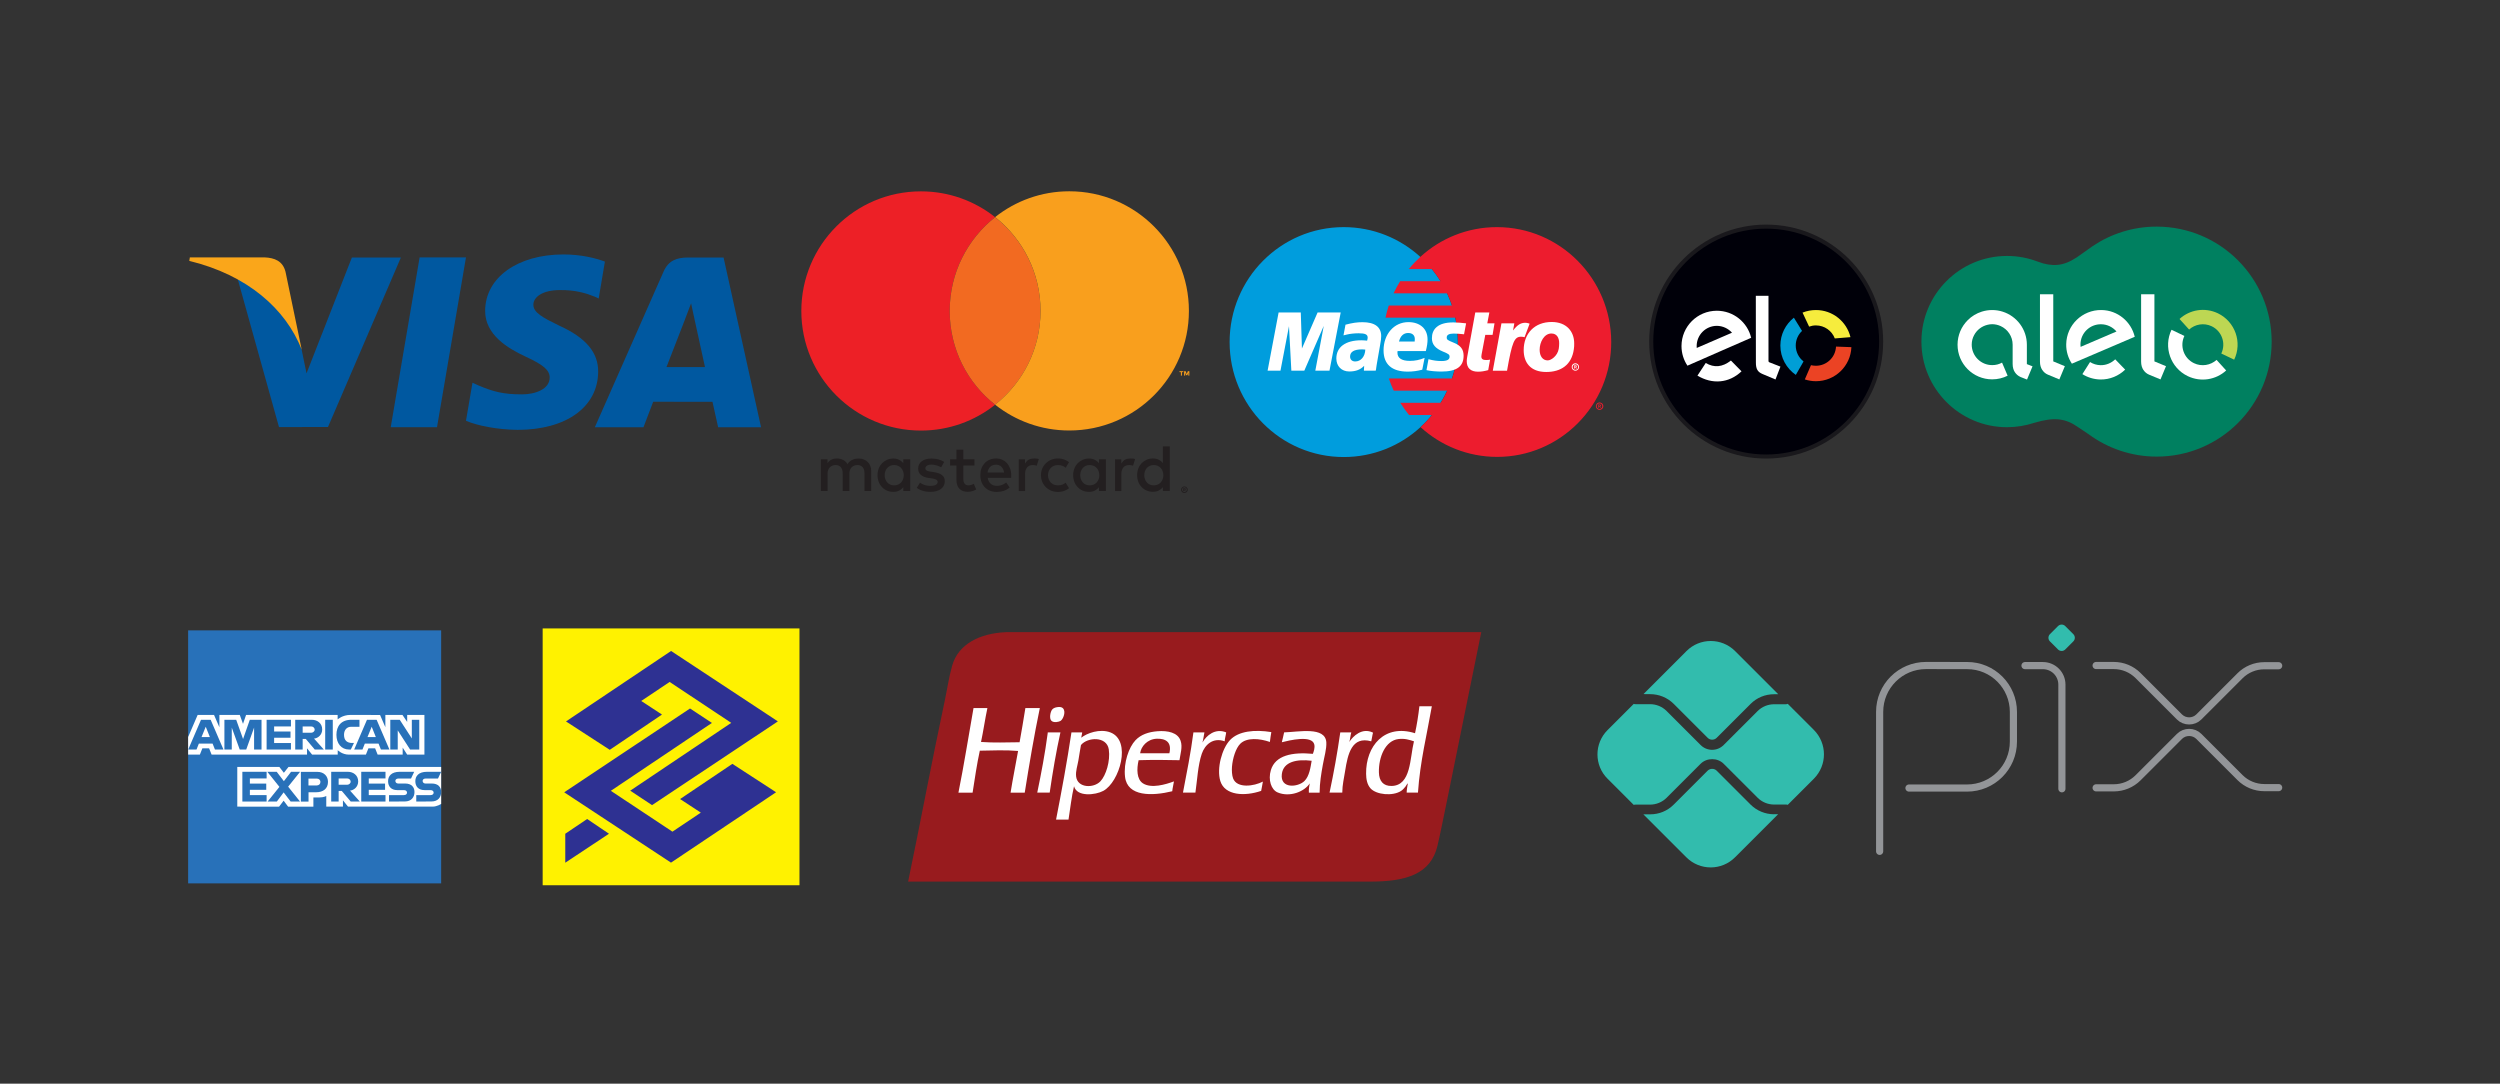 <svg xmlns="http://www.w3.org/2000/svg" xmlns:xlink="http://www.w3.org/1999/xlink" id="Layer_1" x="0px" y="0px" viewBox="0 0 349.48 151.49" style="enable-background:new 0 0 349.48 151.49;" xml:space="preserve"><rect x="0" y="0" width="349.48" height="151.49" fill="#333333" stroke="none"/> <style type="text/css"> .st0{fill-rule:evenodd;clip-rule:evenodd;fill:#981B1E;} .st1{fill-rule:evenodd;clip-rule:evenodd;fill:#FFFFFF;} .st2{fill-rule:evenodd;clip-rule:evenodd;fill:#2871B9;} .st3{fill-rule:evenodd;clip-rule:evenodd;fill:#FFF200;} .st4{fill-rule:evenodd;clip-rule:evenodd;fill:#2E3192;} .st5{fill-rule:evenodd;clip-rule:evenodd;fill:#000009;stroke:#19181C;stroke-width:0.567;stroke-miterlimit:22.926;} .st6{fill-rule:evenodd;clip-rule:evenodd;fill:#009ED6;} .st7{fill-rule:evenodd;clip-rule:evenodd;fill:#F6EC3D;} .st8{fill-rule:evenodd;clip-rule:evenodd;fill:#EB4324;} .st9{fill:#008060;} .st10{fill:#FFFFFF;} .st11{fill:#BDD753;} .st12{fill:#0058A0;} .st13{fill:#FAA61A;} .st14{fill:#231F20;} .st15{fill:#ED2026;} .st16{fill:#F26A21;} .st17{fill:#F99F1D;} .st18{fill-rule:evenodd;clip-rule:evenodd;fill:#009DDD;} .st19{fill-rule:evenodd;clip-rule:evenodd;fill:#ED1C2E;} .st20{fill:none;stroke:#939598;stroke-linecap:round;stroke-linejoin:round;stroke-miterlimit:6.042;} .st21{fill:#32BCAD;} </style> <path id="fundo" class="st0" d="M148.93,88.37c-2.77,0-8.3,0-8.3,0c-3.67,0.17-6.67,1.65-7.53,4.7c-0.45,1.59-0.7,3.33-1.05,4.98 c-1.79,8.38-3.39,16.98-5.1,25.19h64.64c5,0,8.43-1.06,9.36-5.02c0.43-1.84,0.84-3.93,1.26-5.95c1.61-7.89,3.21-15.78,4.86-23.9 H148.93z"></path> <path id="hipercard" class="st1" d="M148.28,100.76c0.35-0.24,0.79-1.33,0.28-1.78c-0.16-0.14-0.43-0.19-0.81-0.12 c-0.35,0.06-0.55,0.18-0.69,0.36c-0.22,0.3-0.42,1.2-0.08,1.54C147.32,101.09,148.06,100.91,148.28,100.76z M143.34,98.98 c-0.25,1.61-0.53,3.2-0.81,4.78c-1.8,0.02-3.65,0.09-5.39-0.04c0.33-1.55,0.56-3.19,0.89-4.74h-1.94c-0.7,3.95-1.33,7.96-2.11,11.83 h1.98c0.31-1.98,0.6-3.99,1.01-5.87c1.69-0.04,3.72-0.11,5.35,0.04c-0.34,1.96-0.74,3.85-1.05,5.83h1.98 c0.64-4.01,1.31-7.98,2.11-11.83H143.34z M171.41,102.38c-1.54-0.62-2.76,0.43-3.32,1.42c0.13-0.44,0.18-0.95,0.28-1.42h-1.54 c-0.38,2.92-0.93,5.66-1.46,8.42h1.74c0.24-1.64,0.35-3.86,0.89-5.43c0.43-1.26,1.57-2.33,3.2-1.74 C171.23,103.17,171.36,102.82,171.41,102.38z M172.38,108.82c-0.16-0.41-0.2-1.1-0.16-1.62c0.09-1.17,0.52-2.6,1.17-3.24 c0.91-0.89,2.7-0.74,4.13-0.24c0.04-0.48,0.14-0.91,0.2-1.38c-2.35-0.38-4.57-0.14-5.75,1.09c-1.16,1.21-1.91,4-1.38,5.75 c0.63,2.05,3.44,2.16,5.71,1.38c0.1-0.41,0.15-0.87,0.24-1.3C175.31,109.91,172.93,110.25,172.38,108.82z M191.94,102.42 c-1.54-0.77-2.82,0.52-3.32,1.3c0.14-0.4,0.15-0.93,0.28-1.34h-1.54c-0.41,2.89-0.92,5.7-1.5,8.42h1.78 c0.01-1.12,0.23-1.94,0.4-3.04c0.37-2.34,0.92-4.9,3.65-4.13C191.79,103.24,191.83,102.79,191.94,102.42z M146.5,102.38 c-0.05,0.01-0.04,0.06-0.04,0.12c-0.38,2.87-0.9,5.6-1.46,8.3h1.74c0.42-2.89,0.9-5.72,1.5-8.42H146.5z M161.81,102.22 c-1.26,0.1-2.32,0.46-3.08,1.26c-0.93,0.98-1.68,3.14-1.46,5.1c0.31,2.81,3.81,2.71,6.6,2.03c0.05-0.49,0.17-0.91,0.24-1.38 c-1.15,0.43-3.15,1.03-4.33,0.28c-0.89-0.57-0.9-2-0.61-3.24c1.88-0.06,3.83-0.05,5.71,0c0.12-0.88,0.46-1.84,0.16-2.71 C164.66,102.4,163.25,102.11,161.81,102.22z M163.47,105.3h-4.09c0.13-0.94,0.98-1.97,2.31-2.03 C162.94,103.22,163.84,103.73,163.47,105.3z M155.21,102.38c-1.47-0.55-3.27,0.11-4.05,0.74c0,0.03-0.02,0.03-0.04,0.03 c0.01-0.01,0.03-0.02,0.04-0.03c0,0,0,0,0-0.01c0.01-0.27,0.11-0.46,0.12-0.73h-1.5c-0.62,4.15-1.37,8.19-2.15,12.19h1.74 c0.25-1.56,0.42-3.2,0.77-4.66c0.4,1.53,2.99,1.24,4.09,0.65C156.5,109.34,158.24,103.52,155.21,102.38z M153.83,109.22 c-0.93,0.99-3.22,0.97-3.4-0.69c-0.08-0.72,0.19-1.48,0.32-2.23c0.13-0.76,0.23-1.48,0.36-2.15c0.92-1.12,3.61-1.26,3.89,0.61 C155.24,106.39,154.6,108.41,153.83,109.22z M198.42,98.73c-0.15,1.31-0.35,2.57-0.61,3.77c-4.27-1.35-6.89,1.79-6.84,5.67 c0.01,0.75,0.14,1.49,0.61,2.03c0.81,0.91,3.12,1.13,4.29,0.36c0.23-0.15,0.46-0.42,0.61-0.61c0.11-0.14,0.29-0.51,0.32-0.41 c-0.06,0.41-0.15,0.79-0.16,1.26h1.58c0.3-4.37,1.25-8.1,1.94-12.07H198.42z M194.54,109.87c-1.17,0.03-1.76-0.7-1.78-1.9 c-0.05-2.11,0.88-4.45,2.75-4.66c0.87-0.1,1.51,0.11,2.15,0.32C197.07,106,197.28,109.81,194.54,109.87z M179.51,102.38 c-0.09,0.48-0.22,0.92-0.32,1.38c1.03-0.26,4.23-1.05,4.54,0.32c0.1,0.46-0.07,0.94-0.2,1.3c-2.89-0.27-5.25,0.21-5.87,2.27 c-0.42,1.38,0.05,2.74,0.93,3.12c1.7,0.73,3.78-0.11,4.5-1.26c-0.07,0.4-0.15,0.8-0.12,1.3h1.5c0.02-1.44,0.22-2.6,0.45-3.89 c0.19-1.1,0.54-2.19,0.49-3.16C185.25,101.53,181.57,102.32,179.51,102.38z M182.35,109.18c-0.9,0.88-3.42,1.13-3.16-0.97 c0.21-1.74,2.11-2.12,4.17-1.86C183.2,107.3,183.03,108.51,182.35,109.18z"></path> <polygon class="st2" points="26.3,88.12 61.67,88.12 61.67,107.21 61.67,112.38 61.67,123.49 26.3,123.49 26.3,105.49 26.3,103.03 26.3,88.12 "></polygon> <path class="st1" d="M33.17,112.76v-5.55h5.88l0.63,0.82l0.65-0.82h21.34v5.17c0,0-0.56,0.38-1.2,0.38H48.65l-0.71-0.88v0.88h-2.33 v-1.49c0,0-0.32,0.21-1.01,0.21h-0.79v1.29h-3.53l-0.63-0.84l-0.64,0.84L33.17,112.76L33.17,112.76z"></path> <path class="st1" d="M26.3,103.03l1.33-3.09h2.29l0.75,1.73v-1.73h2.85l0.45,1.25l0.43-1.25H47.2v0.63c0,0,0.67-0.63,1.78-0.63 l4.15,0.01l0.74,1.71v-1.72h2.39l0.66,0.98v-0.98h2.41v5.55h-2.41l-0.63-0.98v0.98h-3.5l-0.35-0.88h-0.94l-0.35,0.88h-2.38 c-0.95,0-1.56-0.62-1.56-0.62v0.62h-3.58l-0.71-0.88v0.88H29.58l-0.35-0.88h-0.94l-0.35,0.88H26.3V103.03L26.3,103.03z"></path> <path class="st2" d="M28.1,100.62l-1.79,4.16h1.16l0.33-0.83h1.92l0.33,0.83h1.19l-1.79-4.16H28.1L28.1,100.62z M28.76,101.59 l0.58,1.45h-1.17L28.76,101.59L28.76,101.59z"></path> <polygon class="st2" points="31.37,104.78 31.37,100.62 33.02,100.62 33.98,103.31 34.92,100.62 36.56,100.62 36.56,104.78 35.52,104.78 35.52,101.71 34.42,104.78 33.51,104.78 32.4,101.71 32.4,104.78 31.37,104.78 "></polygon> <polygon class="st2" points="37.27,104.78 37.27,100.62 40.67,100.62 40.67,101.55 38.32,101.55 38.32,102.26 40.61,102.26 40.61,103.13 38.32,103.13 38.32,103.87 40.67,103.87 40.67,104.78 37.27,104.78 "></polygon> <path class="st2" d="M41.27,100.62v4.16h1.04v-1.48h0.44l1.25,1.48h1.27l-1.37-1.53c0.56-0.05,1.14-0.53,1.14-1.28 c0-0.87-0.69-1.35-1.45-1.35H41.27L41.27,100.62z M42.31,101.55h1.19c0.29,0,0.49,0.22,0.49,0.44c0,0.28-0.27,0.44-0.48,0.44h-1.2 L42.31,101.55L42.31,101.55L42.31,101.55z"></path> <polygon class="st2" points="46.52,104.78 45.46,104.78 45.46,100.62 46.52,100.62 46.52,104.78 "></polygon> <path class="st2" d="M49.04,104.78h-0.23c-1.11,0-1.78-0.87-1.78-2.06c0-1.22,0.67-2.1,2.07-2.1h1.15v0.98h-1.19 c-0.57,0-0.97,0.44-0.97,1.12c0,0.81,0.46,1.14,1.12,1.14h0.27L49.04,104.78L49.04,104.78z"></path> <path class="st2" d="M51.3,100.62l-1.79,4.16h1.16l0.33-0.83h1.92l0.33,0.83h1.19l-1.79-4.16H51.3L51.3,100.62z M51.96,101.59 l0.58,1.45h-1.17L51.96,101.59L51.96,101.59z"></path> <polygon class="st2" points="54.56,104.78 54.56,100.62 55.88,100.62 57.57,103.23 57.57,100.62 58.61,100.62 58.61,104.78 57.33,104.78 55.6,102.1 55.6,104.78 54.56,104.78 "></polygon> <polygon class="st2" points="33.88,112.05 33.88,107.89 37.27,107.89 37.27,108.82 34.93,108.82 34.93,109.54 37.22,109.54 37.22,110.41 34.93,110.41 34.93,111.15 37.27,111.15 37.27,112.05 33.88,112.05 "></polygon> <polygon class="st2" points="50.5,112.05 50.5,107.89 53.89,107.89 53.89,108.82 51.55,108.82 51.55,109.54 53.83,109.54 53.83,110.41 51.55,110.41 51.55,111.15 53.89,111.15 53.89,112.05 50.5,112.05 "></polygon> <polygon class="st2" points="37.41,112.05 39.06,110 37.37,107.89 38.68,107.89 39.68,109.2 40.69,107.89 41.95,107.89 40.28,109.97 41.94,112.05 40.63,112.05 39.65,110.77 38.7,112.05 37.41,112.05 "></polygon> <path class="st2" d="M42.06,107.9v4.16h1.07v-1.31h1.09c0.93,0,1.63-0.49,1.63-1.45c0-0.79-0.55-1.4-1.49-1.4H42.06L42.06,107.9z M43.13,108.84h1.15c0.3,0,0.51,0.18,0.51,0.48c0,0.28-0.21,0.48-0.52,0.48h-1.15V108.84L43.13,108.84L43.13,108.84z"></path> <path class="st2" d="M46.3,107.89v4.16h1.04v-1.48h0.44l1.25,1.48h1.27l-1.37-1.53c0.56-0.05,1.14-0.53,1.14-1.28 c0-0.87-0.69-1.35-1.45-1.35L46.3,107.89L46.3,107.89L46.3,107.89z M47.34,108.82h1.19c0.29,0,0.49,0.22,0.49,0.44 c0,0.28-0.27,0.44-0.48,0.44h-1.2V108.82L47.34,108.82z"></path> <path class="st2" d="M54.38,112.05v-0.9h2.08c0.31,0,0.44-0.17,0.44-0.35c0-0.17-0.13-0.35-0.44-0.35h-0.94 c-0.82,0-1.27-0.5-1.27-1.25c0-0.67,0.42-1.31,1.63-1.31h2.02l-0.44,0.94h-1.75c-0.33,0-0.44,0.18-0.44,0.34 c0,0.17,0.13,0.36,0.38,0.36h0.98c0.91,0,1.31,0.52,1.31,1.19c0,0.73-0.44,1.32-1.36,1.32L54.38,112.05L54.38,112.05z"></path> <path class="st2" d="M58.19,112.05v-0.9h1.99c0.31,0,0.44-0.17,0.44-0.35c0-0.17-0.13-0.35-0.44-0.35h-0.85 c-0.82,0-1.27-0.5-1.27-1.25c0-0.67,0.42-1.31,1.63-1.31h1.98l-0.44,0.94h-1.71c-0.33,0-0.44,0.18-0.44,0.34 c0,0.17,0.13,0.36,0.38,0.36h0.9c0.91,0,1.31,0.52,1.31,1.19c0,0.73-0.44,1.32-1.36,1.32L58.19,112.05L58.19,112.05z"></path> <polygon class="st3" points="75.86,87.85 111.76,87.85 111.76,123.75 75.86,123.75 75.86,87.85 "></polygon> <polygon class="st4" points="93.81,91 79.12,100.85 85.24,104.82 92.54,99.89 89.64,97.99 93.61,95.33 102.22,101.05 102.22,101.05 88.1,110.53 91.15,112.55 108.73,100.85 108.69,100.81 93.81,91 "></polygon> <polygon class="st4" points="79.02,120.6 85.13,116.55 82.08,114.49 79.02,116.55 79.02,120.6 "></polygon> <polygon class="st4" points="93.8,120.59 108.49,110.75 102.38,106.78 95.07,111.7 97.97,113.6 94,116.26 85.39,110.55 85.39,110.55 99.52,101.06 96.46,99.04 78.88,110.75 78.92,110.79 93.8,120.59 "></polygon> <path class="st5" d="M246.9,31.68c8.87,0,16.07,7.19,16.07,16.07c0,8.87-7.19,16.07-16.07,16.07c-8.87,0-16.07-7.19-16.07-16.07 C230.83,38.88,238.03,31.68,246.9,31.68L246.9,31.68z"></path> <path class="st1" d="M240,43.44c2.33,0,4.28,1.61,4.8,3.78l-1.99,0.87l0,0l-2.04,0.89l-4.88,2.14c-0.52-0.78-0.83-1.72-0.83-2.74 C235.06,45.65,237.27,43.44,240,43.44L240,43.44z M242.12,46.51l-4.93,2.13c-0.01-0.09-0.01-0.17-0.01-0.26 c0-1.56,1.26-2.83,2.83-2.83C240.84,45.56,241.6,45.93,242.12,46.51L242.12,46.51z"></path> <path class="st1" d="M243.45,51.91c-1.77,1.68-4.11,1.84-6.16,0.6l1.16-1.77c1.17,0.7,2.34,0.59,3.52-0.34L243.45,51.91 L243.45,51.91z"></path> <path class="st1" d="M245.46,50.69l-0.01-9.34h1.77v9.09c0,0.09,0.01,0.16,0.13,0.21l1.54,0.6l-0.69,1.8l-1.8-0.76 C245.7,52,245.46,51.58,245.46,50.69L245.46,50.69z"></path> <path class="st6" d="M252.12,50.53c-0.66-0.52-1.09-1.32-1.09-2.23c0-0.8,0.34-1.53,0.88-2.04l-1.14-1.85 c-1.15,0.91-1.89,2.32-1.89,3.9c0,1.7,0.86,3.2,2.16,4.1L252.12,50.53z"></path> <path class="st7" d="M252.9,45.66c0.3-0.11,0.62-0.17,0.95-0.17c1.21,0,2.24,0.76,2.64,1.82l2.19-0.18 c-0.53-2.18-2.49-3.79-4.83-3.79c-0.66,0-1.29,0.13-1.87,0.36L252.9,45.66z"></path> <path class="st8" d="M256.66,48.45c-0.07,1.49-1.3,2.68-2.81,2.68c-0.24,0-0.47-0.03-0.69-0.08l-0.86,1.99 c0.49,0.16,1.01,0.25,1.55,0.25c2.68,0,4.86-2.12,4.96-4.76L256.66,48.45z"></path> <path class="st9" d="M301.48,31.68c-3.32,0-6.39,1.01-8.95,2.73c-0.18,0.12-1.44,1.02-1.49,1.06c-2.09,1.57-3.49,1.85-5.41,1.36 c-0.12-0.03-0.67-0.22-0.84-0.28c-1.31-0.5-2.74-0.77-4.22-0.77c-6.61,0-11.97,5.36-11.97,11.97c0,6.61,5.36,11.97,11.97,11.97 c1.32,0,2.6-0.22,3.79-0.61c2.87-0.86,4.42-0.62,6.21,0.65c0.36,0.25,1.23,0.81,1.4,0.94c2.66,1.96,5.96,3.13,9.52,3.13 c8.88,0,16.07-7.19,16.07-16.07C317.55,38.88,310.36,31.68,301.48,31.68z"></path> <g> <path class="st10" d="M295.69,50.23c-0.53,0.51-1.25,0.83-2.04,0.82c-0.54-0.01-1.05-0.17-1.48-0.44l-1.07,1.69 c0.73,0.46,1.59,0.73,2.51,0.75c1.35,0.02,2.57-0.51,3.47-1.38L295.69,50.23z"></path> <path class="st10" d="M293.77,43.34c-2.68-0.04-4.89,2.1-4.93,4.78c-0.02,1,0.28,1.94,0.79,2.72l8.79-3.76 C297.92,44.96,296.04,43.37,293.77,43.34z M290.85,48.49c-0.01-0.11-0.02-0.23-0.02-0.35c0.02-1.58,1.32-2.84,2.9-2.81 c0.86,0.01,1.62,0.41,2.14,1.01L290.85,48.49z"></path> </g> <g> <g> <path class="st10" d="M301.17,41.15v9.37l1.62,0.67l-0.77,1.85l-1.61-0.67c-0.36-0.15-0.61-0.4-0.79-0.67l0,0 c-0.18-0.27-0.31-0.65-0.31-1.16v-9.4H301.17z"></path> </g> </g> <g> <g> <path class="st10" d="M287.03,41.15v9.37l1.62,0.67l-0.77,1.85l-1.61-0.67c-0.36-0.15-0.61-0.4-0.79-0.67l0,0 c-0.18-0.27-0.31-0.65-0.31-1.16v-9.4H287.03z"></path> </g> </g> <path class="st11" d="M309.18,45.61c1.42,0.68,2.02,2.39,1.34,3.81l0,0l1.8,0.86l0,0c1.16-2.42,0.14-5.31-2.27-6.48 c-1.84-0.88-3.95-0.51-5.37,0.79l1.34,1.48C306.85,45.32,308.1,45.09,309.18,45.61z"></path> <path class="st10" d="M306.7,50.77c-1.42-0.68-2.02-2.39-1.34-3.81v0l-1.8-0.86l0,0c-1.16,2.42-0.14,5.32,2.27,6.48 c1.84,0.88,3.95,0.51,5.37-0.79l-1.34-1.48C309.03,51.06,307.78,51.29,306.7,50.77z"></path> <path class="st10" d="M283.34,50.9v-2.7c0,0,0-0.01,0-0.01c0-2.16-1.42-4-3.38-4.62c-0.46-0.15-0.96-0.23-1.47-0.23 c-0.5,0-0.99,0.08-1.44,0.22c-0.76,0.24-1.44,0.65-1.98,1.2c-0.88,0.88-1.42,2.09-1.42,3.43c0,2.68,2.17,4.84,4.84,4.84l0,0h0 c0.77,0,1.51-0.18,2.16-0.51l-0.78-1.83c-0.41,0.23-0.87,0.35-1.38,0.35c-1.58,0-2.86-1.28-2.86-2.86l0,0h0 c0-0.49,0.12-0.94,0.34-1.34c0.38-0.72,1.07-1.25,1.88-1.44c0.21-0.05,0.42-0.08,0.64-0.08c0.42,0,0.82,0.1,1.18,0.26 c0.99,0.45,1.68,1.45,1.68,2.6h0c0,0.08,0,2.69,0,2.69c0,0.51,0.13,0.89,0.31,1.16c0.18,0.27,0.43,0.51,0.79,0.67l0.91,0.36 l0.77-1.85L283.34,50.9z"></path> <polygon class="st12" points="54.62,59.72 58.66,35.98 65.14,35.98 61.09,59.72 "></polygon> <path class="st12" d="M84.56,36.57c-1.28-0.48-3.29-1-5.8-1c-6.39,0-10.9,3.22-10.94,7.84c-0.04,3.41,3.22,5.31,5.67,6.45 c2.52,1.16,3.37,1.91,3.35,2.95c-0.02,1.59-2.01,2.32-3.87,2.32c-2.59,0-3.97-0.36-6.09-1.25l-0.83-0.38l-0.91,5.32 c1.51,0.66,4.31,1.24,7.21,1.27c6.8,0,11.22-3.18,11.27-8.11c0.02-2.7-1.7-4.76-5.43-6.45c-2.26-1.1-3.65-1.83-3.63-2.94 c0-0.99,1.17-2.04,3.71-2.04c2.12-0.03,3.65,0.43,4.84,0.91l0.58,0.27L84.56,36.57"></path> <path class="st12" d="M101.15,36h-5c-1.55,0-2.71,0.42-3.39,1.97l-9.61,21.76h6.8c0,0,1.11-2.93,1.36-3.57 c0.74,0,7.34,0.01,8.29,0.01c0.19,0.83,0.79,3.56,0.79,3.56h6L101.15,36 M93.17,51.31c0.54-1.37,2.58-6.64,2.58-6.64 c-0.04,0.06,0.53-1.37,0.86-2.27l0.44,2.05c0,0,1.24,5.67,1.5,6.86H93.17z"></path> <path class="st12" d="M49.19,36l-6.34,16.19l-0.68-3.29c-1.18-3.79-4.85-7.9-8.96-9.96l5.79,20.76l6.85-0.01L56.04,36H49.19"></path> <path class="st13" d="M36.98,35.98H26.54l-0.08,0.49c8.12,1.97,13.49,6.71,15.72,12.42l-2.27-10.91 C39.52,36.48,38.38,36.04,36.98,35.98"></path> <path class="st14" d="M121.31,64.59c-0.16-0.16-0.34-0.28-0.55-0.36c-0.21-0.09-0.45-0.13-0.7-0.13c-0.13,0-0.27,0.01-0.42,0.03 c-0.14,0.02-0.29,0.06-0.43,0.12c-0.14,0.06-0.27,0.14-0.4,0.24c-0.13,0.1-0.23,0.23-0.33,0.39c-0.15-0.25-0.35-0.44-0.61-0.58 c-0.26-0.14-0.55-0.21-0.88-0.21c-0.11,0-0.22,0.01-0.34,0.03c-0.12,0.02-0.24,0.05-0.35,0.1c-0.12,0.05-0.23,0.12-0.33,0.2 c-0.11,0.08-0.2,0.19-0.29,0.32v-0.54h-0.93v4.44h0.94v-2.46c0-0.19,0.03-0.36,0.09-0.5c0.06-0.15,0.14-0.27,0.24-0.37 c0.1-0.1,0.22-0.17,0.35-0.22c0.13-0.05,0.28-0.08,0.43-0.08c0.32,0,0.56,0.1,0.74,0.3c0.17,0.2,0.26,0.49,0.26,0.86v2.47h0.94 v-2.46c0-0.19,0.03-0.36,0.09-0.5c0.06-0.15,0.14-0.27,0.24-0.37c0.1-0.1,0.22-0.17,0.35-0.22c0.13-0.05,0.28-0.08,0.43-0.08 c0.32,0,0.56,0.1,0.74,0.3c0.17,0.2,0.26,0.49,0.26,0.86v2.47h0.94v-2.79c0-0.26-0.04-0.5-0.13-0.71 C121.59,64.93,121.47,64.74,121.31,64.59z"></path> <path class="st14" d="M126.27,64.75c-0.15-0.2-0.35-0.36-0.57-0.47c-0.23-0.12-0.5-0.18-0.82-0.18c-0.31,0-0.6,0.06-0.87,0.17 c-0.27,0.12-0.5,0.28-0.7,0.48c-0.2,0.21-0.36,0.45-0.47,0.74c-0.11,0.29-0.17,0.6-0.17,0.94c0,0.34,0.06,0.65,0.17,0.94 c0.11,0.29,0.27,0.53,0.47,0.74c0.2,0.21,0.44,0.37,0.7,0.48c0.27,0.12,0.56,0.17,0.87,0.17c0.32,0,0.59-0.06,0.82-0.18 c0.23-0.12,0.42-0.27,0.57-0.47v0.53h0.97v-4.44h-0.97V64.75z M126.24,66.99c-0.06,0.17-0.16,0.32-0.27,0.45 c-0.12,0.13-0.26,0.23-0.42,0.3c-0.16,0.07-0.35,0.11-0.55,0.11c-0.21,0-0.4-0.04-0.56-0.11c-0.17-0.08-0.3-0.18-0.42-0.31 c-0.11-0.13-0.2-0.28-0.26-0.45c-0.06-0.17-0.09-0.36-0.09-0.55c0-0.19,0.03-0.38,0.09-0.55c0.06-0.17,0.15-0.32,0.26-0.45 c0.11-0.13,0.25-0.23,0.42-0.31c0.17-0.08,0.35-0.11,0.56-0.11c0.2,0,0.38,0.04,0.55,0.11c0.16,0.07,0.3,0.17,0.42,0.3 c0.12,0.13,0.21,0.28,0.27,0.45c0.06,0.17,0.1,0.36,0.1,0.57C126.33,66.63,126.3,66.82,126.24,66.99z"></path> <path class="st14" d="M131.69,66.42c-0.27-0.21-0.65-0.35-1.13-0.42l-0.46-0.07c-0.1-0.02-0.2-0.03-0.29-0.05 c-0.09-0.02-0.17-0.05-0.23-0.08c-0.06-0.03-0.12-0.08-0.16-0.13c-0.04-0.05-0.06-0.12-0.06-0.19c0-0.16,0.07-0.28,0.22-0.38 c0.15-0.1,0.35-0.15,0.62-0.15c0.14,0,0.28,0.01,0.41,0.04c0.13,0.02,0.26,0.06,0.38,0.09c0.12,0.04,0.23,0.08,0.33,0.12 c0.1,0.04,0.18,0.09,0.25,0.13l0.42-0.76c-0.23-0.15-0.5-0.26-0.81-0.35c-0.31-0.08-0.64-0.12-0.99-0.12c-0.28,0-0.54,0.03-0.76,0.1 c-0.23,0.07-0.42,0.16-0.58,0.28c-0.16,0.12-0.28,0.27-0.37,0.45c-0.09,0.18-0.13,0.37-0.13,0.59c0,0.36,0.13,0.65,0.38,0.87 c0.25,0.22,0.63,0.37,1.12,0.43l0.46,0.06c0.27,0.04,0.46,0.1,0.58,0.18c0.12,0.08,0.19,0.19,0.19,0.31c0,0.17-0.09,0.3-0.25,0.4 c-0.17,0.1-0.42,0.15-0.76,0.15c-0.18,0-0.35-0.01-0.49-0.04c-0.14-0.02-0.27-0.06-0.39-0.1c-0.12-0.04-0.23-0.09-0.32-0.14 c-0.09-0.05-0.18-0.11-0.26-0.17l-0.45,0.73c0.16,0.12,0.33,0.22,0.5,0.29s0.35,0.13,0.52,0.17c0.17,0.04,0.33,0.07,0.48,0.08 c0.15,0.01,0.28,0.02,0.4,0.02c0.32,0,0.6-0.04,0.85-0.11c0.25-0.07,0.46-0.17,0.63-0.3c0.17-0.13,0.3-0.28,0.39-0.46 s0.14-0.37,0.14-0.59C132.1,66.93,131.96,66.63,131.69,66.42z"></path> <path class="st14" d="M140.76,64.74c-0.18-0.21-0.4-0.36-0.66-0.48c-0.26-0.11-0.54-0.17-0.85-0.17c-0.33,0-0.63,0.06-0.9,0.17 c-0.27,0.11-0.5,0.27-0.7,0.48c-0.19,0.21-0.35,0.45-0.45,0.74c-0.11,0.29-0.16,0.6-0.16,0.95c0,0.35,0.06,0.67,0.17,0.96 c0.11,0.29,0.27,0.53,0.47,0.74c0.2,0.2,0.44,0.36,0.72,0.47c0.28,0.11,0.58,0.17,0.92,0.17c0.34,0,0.66-0.05,0.96-0.14 c0.3-0.09,0.59-0.25,0.86-0.49l-0.48-0.69c-0.19,0.15-0.39,0.26-0.61,0.35c-0.22,0.08-0.45,0.12-0.67,0.12 c-0.16,0-0.31-0.02-0.45-0.06c-0.15-0.04-0.28-0.11-0.39-0.2c-0.12-0.09-0.22-0.21-0.3-0.35c-0.08-0.14-0.14-0.31-0.17-0.51h3.28 c0.01-0.06,0.01-0.11,0.01-0.18c0-0.06,0-0.12,0-0.19c0-0.35-0.05-0.66-0.16-0.95C141.08,65.19,140.94,64.94,140.76,64.74z M138.05,66.05c0.02-0.16,0.07-0.31,0.13-0.44c0.06-0.13,0.14-0.25,0.24-0.35c0.1-0.1,0.21-0.17,0.35-0.22 c0.13-0.05,0.29-0.08,0.46-0.08c0.31,0,0.56,0.1,0.76,0.29c0.19,0.19,0.32,0.46,0.37,0.81H138.05z"></path> <path class="st14" d="M153.62,64.75c-0.15-0.2-0.35-0.36-0.57-0.47c-0.23-0.12-0.5-0.18-0.82-0.18c-0.31,0-0.6,0.06-0.87,0.17 c-0.27,0.12-0.5,0.28-0.7,0.48c-0.2,0.21-0.36,0.45-0.47,0.74c-0.11,0.29-0.17,0.6-0.17,0.94c0,0.34,0.06,0.65,0.17,0.94 c0.11,0.29,0.27,0.53,0.47,0.74c0.2,0.21,0.44,0.37,0.7,0.48c0.27,0.12,0.56,0.17,0.87,0.17c0.32,0,0.59-0.06,0.82-0.18 s0.42-0.27,0.57-0.47v0.53h0.97v-4.44h-0.97V64.75z M153.58,66.99c-0.06,0.17-0.16,0.32-0.27,0.45c-0.12,0.13-0.26,0.23-0.42,0.3 c-0.16,0.07-0.35,0.11-0.55,0.11c-0.21,0-0.4-0.04-0.56-0.11s-0.3-0.18-0.42-0.31c-0.11-0.13-0.2-0.28-0.26-0.45 c-0.06-0.17-0.09-0.36-0.09-0.55c0-0.19,0.03-0.38,0.09-0.55c0.06-0.17,0.15-0.32,0.26-0.45c0.11-0.13,0.25-0.23,0.42-0.31 c0.17-0.08,0.35-0.11,0.56-0.11c0.2,0,0.38,0.04,0.55,0.11c0.16,0.07,0.3,0.17,0.42,0.3c0.12,0.13,0.21,0.28,0.27,0.45 c0.06,0.17,0.1,0.36,0.1,0.57C153.68,66.63,153.65,66.82,153.58,66.99z"></path> <path class="st14" d="M135.84,67.76c-0.16,0.06-0.31,0.09-0.46,0.09c-0.1,0-0.19-0.02-0.28-0.05c-0.09-0.03-0.16-0.08-0.22-0.15 c-0.06-0.07-0.11-0.15-0.15-0.26c-0.04-0.1-0.06-0.23-0.06-0.38v-1.93h1.55v-0.88h-1.55v-1.34h-0.97v1.34h-0.88v0.88h0.88v1.95 c0,0.59,0.14,1.02,0.42,1.3c0.28,0.28,0.67,0.42,1.17,0.42c0.28,0,0.53-0.04,0.76-0.13c0.15-0.06,0.29-0.12,0.41-0.19l-0.33-0.81 C136.05,67.68,135.95,67.72,135.84,67.76z"></path> <path class="st14" d="M144.58,64.09c-0.27,0-0.52,0.05-0.74,0.15c-0.22,0.1-0.4,0.34-0.55,0.55v-0.58h-0.88v4.44h0.89V66.2 c0-0.19,0.03-0.36,0.08-0.5c0.05-0.15,0.13-0.27,0.22-0.38c0.09-0.1,0.2-0.18,0.33-0.23c0.13-0.05,0.27-0.08,0.43-0.08 c0.12,0,0.24,0.01,0.38,0.04c0.07,0.01,0.13,0.03,0.19,0.05l0.29-0.93c-0.08-0.02-0.16-0.05-0.24-0.06 C144.87,64.1,144.73,64.09,144.58,64.09z"></path> <path class="st14" d="M158.04,64.09c-0.27,0-0.52,0.05-0.74,0.15c-0.22,0.1-0.4,0.34-0.55,0.55v-0.58h-0.88v4.44h0.89V66.2 c0-0.19,0.03-0.36,0.08-0.5c0.05-0.15,0.13-0.27,0.22-0.38c0.09-0.1,0.2-0.18,0.33-0.23c0.13-0.05,0.27-0.08,0.43-0.08 c0.12,0,0.24,0.01,0.38,0.04c0.07,0.01,0.13,0.03,0.19,0.05l0.29-0.93c-0.08-0.02-0.16-0.05-0.24-0.06 C158.32,64.1,158.19,64.09,158.04,64.09z"></path> <path class="st14" d="M162.56,62.4v2.34c-0.15-0.2-0.35-0.36-0.57-0.47c-0.23-0.12-0.5-0.18-0.82-0.18c-0.31,0-0.6,0.06-0.87,0.17 c-0.27,0.12-0.5,0.28-0.7,0.48c-0.2,0.21-0.36,0.45-0.47,0.74c-0.11,0.29-0.17,0.6-0.17,0.94c0,0.34,0.06,0.65,0.17,0.94 c0.11,0.29,0.27,0.53,0.47,0.74c0.2,0.21,0.44,0.37,0.7,0.48c0.27,0.12,0.56,0.17,0.87,0.17c0.32,0,0.59-0.06,0.82-0.18 c0.23-0.12,0.42-0.27,0.57-0.47v0.53h0.97V62.4H162.56z M162.53,66.99c-0.06,0.17-0.16,0.32-0.27,0.45 c-0.12,0.13-0.26,0.23-0.42,0.3c-0.16,0.07-0.35,0.11-0.55,0.11c-0.21,0-0.4-0.04-0.56-0.11c-0.17-0.08-0.31-0.18-0.42-0.31 c-0.11-0.13-0.2-0.28-0.26-0.45c-0.06-0.17-0.09-0.36-0.09-0.55c0-0.19,0.03-0.38,0.09-0.55c0.06-0.17,0.15-0.32,0.26-0.45 c0.11-0.13,0.25-0.23,0.42-0.31c0.17-0.08,0.35-0.11,0.56-0.11c0.2,0,0.38,0.04,0.55,0.11c0.16,0.07,0.3,0.17,0.42,0.3 c0.12,0.13,0.21,0.28,0.27,0.45c0.06,0.17,0.1,0.36,0.1,0.57C162.62,66.63,162.59,66.82,162.53,66.99z"></path> <path class="st14" d="M146.9,65.4c0.12-0.13,0.27-0.22,0.44-0.29c0.17-0.07,0.35-0.1,0.55-0.1v0c0.22,0,0.42,0.03,0.61,0.1 c0.18,0.07,0.34,0.16,0.47,0.28l0.47-0.78c-0.17-0.14-0.37-0.25-0.59-0.34c-0.29-0.12-0.61-0.18-0.95-0.18 c-0.34,0-0.66,0.06-0.95,0.18c-0.29,0.12-0.54,0.28-0.75,0.49c-0.21,0.21-0.38,0.45-0.5,0.74c-0.12,0.28-0.18,0.59-0.18,0.93 c0,0.33,0.06,0.64,0.18,0.93c0.12,0.28,0.29,0.53,0.5,0.74c0.21,0.21,0.46,0.37,0.75,0.49c0.29,0.12,0.61,0.18,0.95,0.18 c0.34,0,0.66-0.06,0.95-0.18c0.22-0.09,0.42-0.2,0.59-0.34l-0.47-0.78c-0.13,0.12-0.29,0.21-0.47,0.28c-0.19,0.07-0.39,0.1-0.61,0.1 l0,0c-0.2,0-0.38-0.03-0.55-0.1c-0.17-0.07-0.32-0.17-0.44-0.29c-0.12-0.13-0.22-0.27-0.29-0.45c-0.07-0.17-0.11-0.37-0.11-0.58 c0-0.21,0.04-0.4,0.11-0.58C146.68,65.68,146.78,65.53,146.9,65.4z"></path> <path class="st14" d="M165.57,68c0.06,0,0.12,0.01,0.18,0.04c0.06,0.02,0.11,0.06,0.15,0.1c0.04,0.04,0.08,0.09,0.1,0.14 c0.02,0.05,0.04,0.11,0.04,0.18c0,0.06-0.01,0.12-0.04,0.18c-0.02,0.06-0.06,0.1-0.1,0.14c-0.04,0.04-0.09,0.07-0.15,0.1 c-0.06,0.02-0.12,0.04-0.18,0.04c-0.07,0-0.13-0.01-0.18-0.04c-0.06-0.02-0.11-0.06-0.15-0.1c-0.04-0.04-0.07-0.09-0.1-0.14 c-0.02-0.06-0.04-0.11-0.04-0.18c0-0.06,0.01-0.12,0.04-0.18c0.02-0.05,0.06-0.1,0.1-0.14c0.04-0.04,0.09-0.07,0.15-0.1 C165.44,68.01,165.51,68,165.57,68z M165.57,68.78c0.04,0,0.09-0.01,0.13-0.03c0.04-0.02,0.07-0.04,0.1-0.07 c0.03-0.03,0.05-0.06,0.07-0.1s0.03-0.08,0.03-0.13c0-0.04-0.01-0.09-0.03-0.13c-0.02-0.04-0.04-0.07-0.07-0.1 c-0.03-0.03-0.06-0.05-0.1-0.07c-0.04-0.02-0.08-0.03-0.13-0.03c-0.05,0-0.09,0.01-0.13,0.03c-0.04,0.02-0.07,0.04-0.1,0.07 c-0.03,0.03-0.05,0.06-0.07,0.1c-0.02,0.04-0.03,0.08-0.03,0.13c0,0.05,0.01,0.09,0.03,0.13s0.04,0.07,0.07,0.1 c0.03,0.03,0.06,0.05,0.1,0.07C165.48,68.77,165.53,68.78,165.57,68.78z M165.6,68.25c0.06,0,0.1,0.01,0.13,0.04 c0.03,0.02,0.04,0.06,0.04,0.1c0,0.03-0.01,0.06-0.03,0.08c-0.02,0.02-0.05,0.04-0.09,0.04l0.12,0.14h-0.14l-0.11-0.14h-0.01v0.14 h-0.11v-0.4H165.6z M165.51,68.35v0.07h0.08c0.02,0,0.03,0,0.04-0.01c0.01-0.01,0.01-0.01,0.01-0.03c0-0.01,0-0.02-0.01-0.03 c-0.01-0.01-0.02-0.01-0.04-0.01H165.51z"></path> <path class="st15" d="M132.76,43.47c0-5.32,2.48-10.05,6.35-13.11c-2.85-2.26-6.45-3.61-10.37-3.61c-9.24,0-16.72,7.49-16.72,16.72 s7.49,16.72,16.72,16.72c3.92,0,7.52-1.35,10.37-3.61C135.24,53.51,132.76,48.78,132.76,43.47z"></path> <path class="st16" d="M132.76,43.47c0,5.32,2.48,10.05,6.35,13.11c3.87-3.06,6.35-7.8,6.35-13.11s-2.48-10.05-6.35-13.11 C135.24,33.42,132.76,38.15,132.76,43.47z"></path> <path class="st17" d="M165.08,52.51v-0.49h-0.2v-0.13h0.54v0.13h-0.2v0.49H165.08z M166.12,52.51v-0.43l-0.14,0.37h-0.16l-0.14-0.37 v0.43h-0.15v-0.62h0.21l0.16,0.4l0.15-0.4h0.21v0.62H166.12z"></path> <path class="st17" d="M149.48,26.74c-3.92,0-7.52,1.35-10.37,3.61c3.87,3.06,6.35,7.8,6.35,13.11s-2.48,10.05-6.35,13.11 c2.85,2.26,6.45,3.61,10.37,3.61c9.24,0,16.72-7.49,16.72-16.72S158.72,26.74,149.48,26.74z"></path> <path class="st18" d="M198.55,59.73c3.22-2.94,5.24-7.19,5.24-11.91c0-4.72-2.02-8.97-5.24-11.91c-2.83-2.58-6.59-4.16-10.71-4.16 c-8.81,0-15.95,7.19-15.95,16.07c0,8.87,7.14,16.07,15.95,16.07C191.96,63.89,195.72,62.32,198.55,59.73L198.55,59.73z"></path> <path class="st19" d="M209.26,31.75c-4.12,0-7.88,1.57-10.71,4.16c-0.58,0.53-1.12,1.1-1.61,1.7h3.22c0.44,0.54,0.85,1.11,1.22,1.7 h-5.65c-0.34,0.55-0.65,1.11-0.92,1.7h7.49c0.26,0.55,0.48,1.12,0.68,1.7h-8.84c-0.18,0.55-0.34,1.12-0.46,1.7h9.77 c0.23,1.1,0.36,2.24,0.36,3.4c0,1.78-0.29,3.5-0.82,5.1h-8.84c0.19,0.58,0.42,1.15,0.68,1.7h7.49c-0.27,0.59-0.58,1.16-0.92,1.7 h-5.65c0.37,0.59,0.78,1.16,1.22,1.7h3.22c-0.5,0.61-1.03,1.17-1.61,1.7c2.83,2.58,6.59,4.16,10.71,4.16 c8.81,0,15.95-7.19,15.95-16.07C225.21,38.95,218.07,31.75,209.26,31.75L209.26,31.75z"></path> <path class="st19" d="M223.09,56.78c0-0.29,0.23-0.52,0.52-0.52c0.28,0,0.52,0.23,0.52,0.52c0,0.29-0.23,0.52-0.52,0.52 C223.32,57.3,223.09,57.07,223.09,56.78L223.09,56.78z M223.6,57.17c0.22,0,0.39-0.18,0.39-0.39c0-0.22-0.18-0.39-0.39-0.39 s-0.39,0.18-0.39,0.39C223.21,57,223.38,57.17,223.6,57.17L223.6,57.17z M223.53,57.01h-0.11v-0.46h0.19c0.04,0,0.08,0,0.12,0.02 c0.04,0.02,0.06,0.07,0.06,0.11c0,0.05-0.03,0.1-0.08,0.12l0.08,0.2h-0.12l-0.07-0.18h-0.08V57.01v-0.26h0.06 c0.02,0,0.05,0,0.06-0.01c0.02-0.01,0.03-0.03,0.03-0.05c0-0.02-0.01-0.04-0.03-0.05c-0.02-0.01-0.05-0.01-0.07-0.01h-0.06v0.12 V57.01L223.53,57.01z"></path> <path class="st1" d="M219.71,51.3c0-0.29,0.23-0.52,0.51-0.52c0.28,0,0.52,0.23,0.52,0.52c0,0.29-0.23,0.52-0.52,0.52 C219.94,51.82,219.71,51.59,219.71,51.3L219.71,51.3z M220.23,51.7c0.22,0,0.39-0.18,0.39-0.39c0-0.22-0.18-0.39-0.39-0.39 c-0.22,0-0.39,0.18-0.39,0.39C219.84,51.52,220.01,51.7,220.23,51.7L220.23,51.7z M220.16,51.53h-0.11v-0.46h0.19 c0.04,0,0.08,0,0.12,0.02c0.04,0.02,0.06,0.07,0.06,0.11c0,0.05-0.03,0.1-0.08,0.12l0.08,0.2h-0.12l-0.07-0.18h-0.08V51.53v-0.26 h0.06c0.02,0,0.05,0,0.06-0.01c0.02-0.01,0.03-0.03,0.03-0.05c0-0.02-0.01-0.04-0.03-0.05c-0.02-0.01-0.05-0.01-0.07-0.01h-0.06 v0.12V51.53L220.16,51.53z"></path> <polygon class="st1" points="185.85,51.82 183.87,51.82 185.05,45.56 182.33,51.82 180.52,51.82 180.19,45.6 179,51.82 177.2,51.82 178.74,43.68 181.84,43.68 182,48.72 184.19,43.68 187.42,43.68 185.85,51.82 "></polygon> <path class="st1" d="M208.04,51.74c-0.54,0.15-0.97,0.22-1.43,0.22c-1.02,0-1.57-0.51-1.57-1.46c0-0.19,0.02-0.38,0.06-0.59 l0.12-0.65l0.09-0.52l0.92-5.06h1.97l-0.29,1.52h1.01l-0.27,1.61h-1.02l-0.52,2.76c-0.02,0.12-0.03,0.21-0.03,0.27 c0,0.34,0.21,0.49,0.68,0.49c0.23,0,0.4-0.02,0.54-0.06L208.04,51.74L208.04,51.74z"></path> <path class="st1" d="M213.83,45.25c-0.17-0.07-0.21-0.07-0.22-0.07c-0.11-0.02-0.16-0.04-0.17-0.04c-0.06-0.01-0.13-0.02-0.2-0.02 c-0.65,0-1.12,0.29-1.73,1.08l0.18-1h-1.8l-1.21,6.63h1.99c0.71-4.05,1.02-4.76,1.97-4.76c0.07,0,0.15,0.01,0.25,0.02l0.23,0.05 L213.83,45.25L213.83,45.25z"></path> <path class="st1" d="M200.17,47.29c0,0.84,0.47,1.41,1.53,1.85c0.81,0.33,0.94,0.43,0.94,0.73c0,0.41-0.36,0.6-1.15,0.6 c-0.6,0-1.16-0.08-1.8-0.26l-0.28,1.53l0.09,0.02l0.37,0.07c0.12,0.02,0.29,0.04,0.52,0.06c0.48,0.04,0.85,0.05,1.11,0.05 c2.12,0,3.1-0.7,3.1-2.21c0-0.91-0.41-1.44-1.42-1.84c-0.84-0.34-0.94-0.41-0.94-0.72c0-0.36,0.33-0.54,0.98-0.54 c0.39,0,0.93,0.04,1.44,0.1l0.29-1.53c-0.52-0.07-1.31-0.13-1.77-0.13C200.94,45.05,200.16,46.07,200.17,47.29L200.17,47.29z"></path> <path class="st1" d="M192.31,51.82h-1.65l0.04-0.69c-0.5,0.54-1.17,0.8-2.08,0.8c-1.08,0-1.81-0.74-1.81-1.81 c0-1.61,1.28-2.55,3.49-2.55c0.23,0,0.51,0.02,0.81,0.05c0.06-0.22,0.08-0.31,0.08-0.43c0-0.44-0.35-0.6-1.27-0.6 c-0.57,0-1.21,0.07-1.65,0.18l-0.28,0.07l-0.18,0.04l0.28-1.49c0.99-0.26,1.64-0.35,2.38-0.35c1.71,0,2.61,0.67,2.61,1.94 c0,0.33-0.03,0.58-0.16,1.31l-0.41,2.35l-0.07,0.42l-0.05,0.34l-0.03,0.23L192.31,51.82L192.31,51.82z M190.86,48.87 c-0.21-0.02-0.3-0.03-0.44-0.03c-1.13,0-1.69,0.34-1.69,1.01c0,0.41,0.28,0.68,0.71,0.68C190.24,50.53,190.82,49.85,190.86,48.87 L190.86,48.87z"></path> <path class="st1" d="M198.82,51.68c-0.68,0.18-1.34,0.27-2.03,0.27c-2.22,0-3.38-1.02-3.38-2.97c0-2.27,1.47-3.95,3.47-3.95 c1.63,0,2.68,0.94,2.68,2.41c0,0.49-0.07,0.96-0.24,1.64h-3.95c-0.02,0.1-0.02,0.15-0.02,0.21c0,0.77,0.59,1.16,1.74,1.16 c0.71,0,1.35-0.13,2.06-0.42L198.82,51.68L198.82,51.68z M197.76,47.74c0.01-0.14,0.02-0.25,0.02-0.34c0-0.54-0.35-0.85-0.94-0.85 c-0.63,0-1.08,0.42-1.27,1.19L197.76,47.74L197.76,47.74z"></path> <path class="st1" d="M220.01,48.82c-0.3,2.2-1.82,3.18-3.86,3.18c-2.25,0-3.15-1.37-3.15-3.05c0-2.35,1.54-3.94,3.91-3.94 c2.06,0,3.15,1.31,3.15,2.99C220.06,48.41,220.06,48.43,220.01,48.82L220.01,48.82z M217.96,47.97c0-0.69-0.28-1.35-1.09-1.35 c-1.01,0-1.64,1.21-1.64,2.27c0,0.9,0.43,1.5,1.14,1.49c0.43,0,1.35-0.59,1.53-1.62C217.94,48.52,217.96,48.26,217.96,47.97 L217.96,47.97z"></path> <g id="g972" transform="translate(881.958,610.862)"> <path id="path974" class="st20" d="M-619.2-491.85v-19.49c0-3.59,2.9-6.49,6.49-6.49l5.75,0.01c3.57,0,6.46,2.9,6.46,6.48v4.15 c0,3.59-2.9,6.49-6.49,6.49h-8.11"></path> </g> <g id="g976" transform="translate(1018.428,785.327)"> <path id="path978" class="st20" d="M-735.35-692.28h2.5c1.47,0,2.66,1.19,2.66,2.66v14.56"></path> </g> <g id="g980" transform="translate(1049.484,800.47)"> <path id="path982" class="st21" d="M-761.79-709.68l-1.13-1.13c-0.28-0.28-0.28-0.73,0-1.01l1.13-1.13c0.28-0.28,0.74-0.28,1.01,0 l1.13,1.13c0.28,0.28,0.28,0.73,0,1.01l-1.13,1.13C-761.06-709.4-761.5-709.4-761.79-709.68"></path> </g> <g id="g984" transform="translate(1085.23,785.413)"> <path id="path986" class="st20" d="M-792.21-692.38h2.47c1.28,0,2.5,0.51,3.39,1.4l5.79,5.79c0.74,0.74,1.97,0.74,2.71,0l5.76-5.76 c0.89-0.89,2.11-1.4,3.39-1.4h2.01"></path> </g> <g id="g988" transform="translate(1085.23,670.543)"> <path id="path990" class="st20" d="M-792.21-560.41h2.47c1.28,0,2.5-0.51,3.39-1.4l5.79-5.79c0.74-0.74,1.97-0.74,2.71,0l5.76,5.76 c0.89,0.89,2.11,1.4,3.39,1.4h2.01"></path> </g> <g id="g992" transform="translate(782.87,645.708)"> <path id="path994" class="st21" d="M-534.86-531.88c-1.24,0-2.41-0.48-3.29-1.35l-4.75-4.75c-0.33-0.33-0.91-0.33-1.25,0 l-4.76,4.76c-0.88,0.88-2.04,1.35-3.29,1.35h-0.94l6.01,6.01c1.88,1.88,4.93,1.88,6.8,0l6.03-6.03H-534.86z"></path> </g> <g id="g996" transform="translate(666.424,758.507)"> <path id="path998" class="st21" d="M-435.75-661.47c1.24,0,2.41,0.48,3.29,1.35l4.76,4.76c0.34,0.34,0.91,0.34,1.25,0l4.75-4.75 c0.88-0.88,2.04-1.35,3.29-1.35h0.57l-6.03-6.03c-1.88-1.88-4.93-1.88-6.8,0l-6.01,6.01 C-436.69-661.47-435.75-661.47-435.75-661.47z"></path> </g> <g id="g1000" transform="translate(820.213,724.888)"> <path id="path1002" class="st21" d="M-566.65-622.85l-3.65-3.65c-0.07,0.03-0.16,0.06-0.25,0.06h-1.65c-0.86,0-1.7,0.34-2.31,0.95 l-4.75,4.75c-0.45,0.45-1.03,0.67-1.61,0.67c-0.58,0-1.16-0.22-1.61-0.67l-4.76-4.76c-0.61-0.61-1.44-0.95-2.31-0.95h-2.04 c-0.09,0-0.16-0.01-0.24-0.04l-3.66,3.66c-1.88,1.88-1.88,4.93,0,6.8l3.66,3.66c0.07-0.03,0.16-0.04,0.24-0.04h2.04 c0.86,0,1.7-0.34,2.31-0.95l4.76-4.76c0.86-0.86,2.37-0.86,3.22,0l4.75,4.75c0.61,0.61,1.44,0.95,2.31,0.95h1.65 c0.09,0,0.18,0.01,0.25,0.04l3.65-3.65C-564.77-617.92-564.77-620.96-566.65-622.85"></path> </g> </svg>